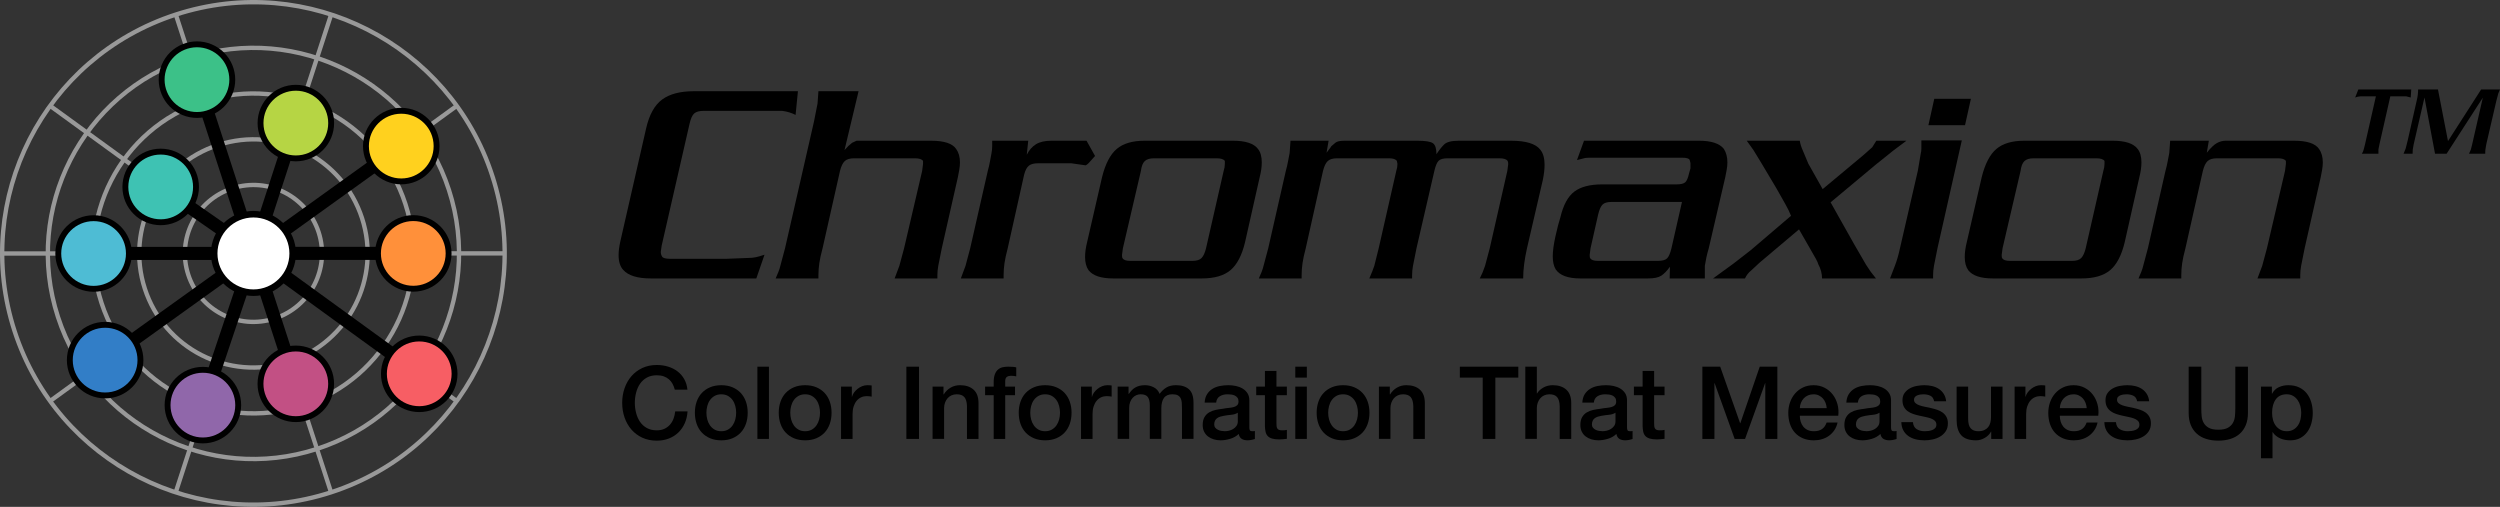 <?xml version="1.0" encoding="UTF-8"?>
<svg id="Layer_1" data-name="Layer 1" xmlns="http://www.w3.org/2000/svg" viewBox="0 0 358.329 72.651">
  <rect x="0" y="0" width="358.329" height="72.651" fill="#333333" stroke="none"/>
  <defs>
    <style>
      .cls-1 {
        fill: #ffd11e;
        stroke-width: .844px;
      }

      .cls-1, .cls-2, .cls-3, .cls-4, .cls-5, .cls-6, .cls-7, .cls-8, .cls-9, .cls-10, .cls-11, .cls-12, .cls-13, .cls-14 {
        stroke: #000;
      }

      .cls-2 {
        fill: #c25084;
      }

      .cls-2, .cls-3, .cls-4, .cls-5, .cls-6, .cls-7, .cls-8, .cls-9, .cls-10 {
        stroke-width: .844px;
      }

      .cls-3 {
        fill: #ff903a;
      }

      .cls-4 {
        fill: #327ec7;
      }

      .cls-5 {
        fill: #b6d544;
      }

      .cls-6 {
        fill: #9067aa;
      }

      .cls-7 {
        fill: #f75e64;
      }

      .cls-8 {
        fill: #3ec2b3;
      }

      .cls-9 {
        fill: #3cc188;
      }

      .cls-10 {
        fill: #4ebcd4;
      }

      .cls-11, .cls-12 {
        stroke-width: 1.875px;
      }

      .cls-12, .cls-13, .cls-15 {
        fill: none;
      }

      .cls-13, .cls-15 {
        stroke-width: .625px;
      }

      .cls-15 {
        stroke: #999;
      }

      .cls-14 {
        fill: #fff;
        stroke-width: .938px;
      }
    </style>
  </defs>
  <g>
    <path class="cls-15" d="M70.564,25.201C64.414,6.277,44.125-4.061,25.201,2.087,6.277,8.237-4.061,28.526,2.087,47.451c6.149,18.924,26.439,29.262,45.363,23.113,18.924-6.149,29.262-26.438,23.113-45.363Z"/>
    <path class="cls-15" d="M64.345,27.222C59.315,11.741,42.703,3.277,27.221,8.307,11.741,13.337,3.277,29.949,8.306,45.429c5.03,15.481,21.642,23.945,37.123,18.916,15.482-5.03,23.945-21.643,18.916-37.124Z"/>
    <path class="cls-15" d="M58.109,29.248c-3.911-12.037-16.83-18.633-28.866-14.722-12.037,3.911-18.611,16.841-14.7,28.878,3.911,12.036,16.83,18.633,28.866,14.722,12.037-3.911,18.611-16.841,14.7-28.878Z"/>
    <path class="cls-15" d="M51.89,31.269c-2.792-8.593-12.006-13.288-20.616-10.49-8.609,2.797-13.305,12.012-10.513,20.604,2.792,8.594,12.007,13.288,20.616,10.491,8.609-2.798,13.305-12.012,10.513-20.605Z"/>
    <path class="cls-15" d="M45.671,33.289c-1.674-5.149-7.211-7.97-12.377-6.292-5.166,1.679-7.987,7.216-6.314,12.365,1.673,5.149,7.21,7.971,12.377,6.292,5.166-1.678,7.987-7.216,6.314-12.365Z"/>
    <path class="cls-13" d="M39.435,35.316c-.554-1.705-2.397-2.659-4.12-2.099-1.722,.559-2.653,2.414-2.099,4.119,.554,1.706,2.398,2.659,4.12,2.1,1.722-.559,2.653-2.414,2.099-4.12Z"/>
    <line class="cls-15" x1="36.325" y1="36.326" x2="47.45" y2="70.564"/>
    <line class="cls-15" x1="36.325" y1="36.326" x2="65.449" y2="57.47"/>
    <line class="cls-15" x1="36.325" y1="36.318" x2="72.325" y2="36.318"/>
    <line class="cls-15" x1="36.325" y1="36.326" x2="65.459" y2="15.179"/>
    <line class="cls-15" x1="36.325" y1="36.326" x2="47.458" y2="2.101"/>
    <line class="cls-15" x1="36.325" y1="36.326" x2="25.201" y2="2.087"/>
    <line class="cls-15" x1="36.325" y1="36.326" x2="7.202" y2="15.181"/>
    <line class="cls-15" x1="36.325" y1="36.334" x2=".327" y2="36.334"/>
    <line class="cls-15" x1="36.325" y1="36.326" x2="7.192" y2="57.473"/>
    <line class="cls-15" x1="36.325" y1="36.326" x2="25.193" y2="70.55"/>
    <line class="cls-11" x1="40.737" y1="39.529" x2="63.739" y2="56.228"/>
    <line class="cls-12" x1="41.742" y1="36.316" x2="60.361" y2="36.316"/>
    <line class="cls-12" x1="40.649" y1="33.06" x2="58.427" y2="20.283"/>
    <line class="cls-12" x1="38.001" y1="31.172" x2="42.788" y2="16.458"/>
    <line class="cls-12" x1="34.648" y1="31.163" x2="27.881" y2="10.336"/>
    <line class="cls-12" x1="32.01" y1="33.047" x2="22.108" y2="26.149"/>
    <line class="cls-12" x1="30.985" y1="36.324" x2="12.29" y2="36.324"/>
    <line class="cls-12" x1="31.941" y1="39.508" x2="14.155" y2="52.273"/>
    <line class="cls-12" x1="34.639" y1="41.51" x2="28.826" y2="58.823"/>
    <line class="cls-12" x1="37.998" y1="41.475" x2="42.746" y2="56.087"/>
    <circle class="cls-7" cx="60.09" cy="53.58" r="5.062"/>
    <circle class="cls-2" cx="42.399" cy="55.016" r="5.062"/>
    <circle class="cls-6" cx="29.08" cy="58.067" r="5.062"/>
    <circle class="cls-4" cx="15.069" cy="51.617" r="5.062"/>
    <path class="cls-10" d="M18.477,36.335c0,2.796-2.267,5.063-5.062,5.063s-5.062-2.267-5.062-5.063,2.267-5.062,5.062-5.062,5.062,2.267,5.062,5.062Z"/>
    <circle class="cls-8" cx="23.032" cy="26.793" r="5.062"/>
    <circle class="cls-9" cx="28.232" cy="11.417" r="5.062" transform="translate(6.809 33.06) rotate(-67.312)"/>
    <circle class="cls-5" cx="42.404" cy="17.641" r="5.062"/>
    <circle class="cls-1" cx="57.514" cy="20.939" r="5.062"/>
    <circle class="cls-3" cx="59.237" cy="36.323" r="5.062"/>
    <circle class="cls-14" cx="36.325" cy="36.326" r="5.625"/>
  </g>
  <g>
    <path d="M96.72,55.848c-.077-.299-.184-.575-.319-.827-.135-.251-.31-.469-.521-.652-.213-.184-.462-.326-.747-.428s-.616-.152-.993-.152c-.551,0-1.027,.111-1.429,.334-.4,.223-.727,.52-.979,.892-.251,.372-.438,.795-.558,1.269-.121,.474-.182,.957-.182,1.45,0,.493,.06,.976,.182,1.45,.12,.474,.307,.897,.558,1.269,.252,.372,.578,.669,.979,.892,.401,.222,.878,.334,1.429,.334,.406,0,.764-.07,1.073-.21,.309-.14,.575-.334,.797-.58,.223-.246,.397-.534,.522-.863,.125-.328,.208-.681,.246-1.058h1.77c-.039,.619-.172,1.184-.399,1.696-.227,.513-.534,.955-.92,1.327-.387,.373-.842,.66-1.363,.863-.522,.203-1.098,.305-1.726,.305-.773,0-1.467-.143-2.081-.428-.613-.285-1.133-.674-1.559-1.167-.426-.493-.752-1.068-.979-1.726-.228-.657-.341-1.358-.341-2.102,0-.735,.113-1.431,.341-2.088,.227-.657,.553-1.232,.979-1.726,.426-.493,.945-.884,1.559-1.174,.614-.29,1.308-.435,2.081-.435,.58,0,1.126,.08,1.639,.239,.512,.16,.964,.392,1.355,.696,.392,.304,.708,.674,.95,1.109,.241,.435,.392,.933,.449,1.494h-1.812Z"/>
    <path d="M103.384,63.113c-.6,0-1.134-.099-1.603-.297s-.865-.471-1.19-.819c-.323-.348-.57-.764-.739-1.247-.169-.483-.254-1.015-.254-1.595,0-.57,.085-1.097,.254-1.581s.416-.899,.739-1.247c.324-.348,.721-.621,1.19-.819,.469-.198,1.003-.297,1.603-.297,.599,0,1.133,.1,1.602,.297,.469,.198,.865,.471,1.19,.819,.323,.348,.57,.764,.739,1.247s.254,1.01,.254,1.581c0,.58-.085,1.112-.254,1.595-.169,.483-.416,.899-.739,1.247-.324,.348-.721,.621-1.19,.819s-1.003,.297-1.602,.297Zm0-1.305c.367,0,.685-.077,.957-.232,.271-.154,.492-.357,.667-.609,.174-.252,.302-.534,.384-.848,.082-.315,.123-.636,.123-.964,0-.319-.041-.638-.123-.957-.082-.319-.21-.602-.384-.848-.175-.247-.397-.447-.667-.602-.272-.154-.59-.232-.957-.232-.368,0-.686,.078-.957,.232-.272,.155-.493,.355-.667,.602-.175,.246-.303,.529-.385,.848-.082,.319-.123,.638-.123,.957,0,.329,.041,.65,.123,.964,.082,.314,.21,.597,.385,.848,.174,.252,.396,.455,.667,.609,.271,.155,.589,.232,.957,.232Z"/>
    <path d="M108.559,52.557h1.653v10.353h-1.653v-10.353Z"/>
    <path d="M115.404,63.113c-.6,0-1.134-.099-1.603-.297s-.865-.471-1.19-.819c-.323-.348-.57-.764-.739-1.247-.169-.483-.254-1.015-.254-1.595,0-.57,.085-1.097,.254-1.581s.416-.899,.739-1.247c.324-.348,.721-.621,1.19-.819,.469-.198,1.003-.297,1.603-.297,.599,0,1.133,.1,1.602,.297,.469,.198,.865,.471,1.19,.819,.323,.348,.57,.764,.739,1.247s.254,1.01,.254,1.581c0,.58-.085,1.112-.254,1.595-.169,.483-.416,.899-.739,1.247-.324,.348-.721,.621-1.19,.819s-1.003,.297-1.602,.297Zm0-1.305c.367,0,.685-.077,.957-.232,.271-.154,.492-.357,.667-.609,.174-.252,.302-.534,.384-.848,.082-.315,.123-.636,.123-.964,0-.319-.041-.638-.123-.957-.082-.319-.21-.602-.384-.848-.175-.247-.397-.447-.667-.602-.272-.154-.59-.232-.957-.232-.368,0-.686,.078-.957,.232-.272,.155-.493,.355-.667,.602-.175,.246-.303,.529-.385,.848-.082,.319-.123,.638-.123,.957,0,.329,.041,.65,.123,.964,.082,.314,.21,.597,.385,.848,.174,.252,.396,.455,.667,.609,.271,.155,.589,.232,.957,.232Z"/>
    <path d="M120.544,55.413h1.552v1.45h.029c.048-.203,.142-.401,.282-.595,.14-.193,.31-.37,.508-.529,.198-.159,.418-.287,.659-.384,.242-.096,.488-.145,.74-.145,.193,0,.326,.005,.398,.015,.072,.01,.147,.019,.225,.029v1.595c-.116-.019-.234-.036-.355-.051s-.239-.021-.354-.021c-.281,0-.544,.056-.791,.167-.246,.111-.462,.275-.644,.493-.185,.217-.329,.486-.435,.805s-.159,.686-.159,1.102v3.567h-1.653v-7.497Z"/>
    <path d="M129.911,52.557h1.812v10.353h-1.812v-10.353Z"/>
    <path d="M133.668,55.413h1.565v1.102l.029,.029c.251-.415,.58-.742,.986-.979,.405-.237,.856-.355,1.348-.355,.822,0,1.47,.213,1.943,.638s.711,1.063,.711,1.914v5.147h-1.653v-4.712c-.019-.59-.145-1.018-.377-1.283-.232-.266-.595-.399-1.088-.399-.28,0-.531,.051-.754,.152s-.411,.242-.565,.42c-.154,.179-.275,.389-.362,.631s-.131,.498-.131,.769v4.422h-1.652v-7.497Z"/>
    <path d="M141.194,55.413h1.232v-.624c0-.474,.059-.857,.175-1.153,.115-.294,.271-.522,.464-.681,.193-.16,.413-.266,.659-.319,.247-.053,.505-.08,.776-.08,.531,0,.918,.034,1.16,.102v1.29c-.106-.029-.221-.051-.341-.065-.121-.014-.264-.021-.428-.021-.223,0-.414,.053-.573,.159-.159,.106-.239,.315-.239,.624v.769h1.406v1.232h-1.406v6.264h-1.653v-6.264h-1.232v-1.232Z"/>
    <path d="M149.802,63.113c-.6,0-1.134-.099-1.603-.297s-.865-.471-1.19-.819c-.323-.348-.57-.764-.739-1.247-.169-.483-.254-1.015-.254-1.595,0-.57,.085-1.097,.254-1.581s.416-.899,.739-1.247c.324-.348,.721-.621,1.19-.819,.469-.198,1.003-.297,1.603-.297,.599,0,1.133,.1,1.602,.297,.469,.198,.865,.471,1.19,.819,.323,.348,.57,.764,.739,1.247s.254,1.01,.254,1.581c0,.58-.085,1.112-.254,1.595-.169,.483-.416,.899-.739,1.247-.324,.348-.721,.621-1.19,.819s-1.003,.297-1.602,.297Zm0-1.305c.367,0,.685-.077,.957-.232,.271-.154,.492-.357,.667-.609,.174-.252,.302-.534,.384-.848,.082-.315,.123-.636,.123-.964,0-.319-.041-.638-.123-.957-.082-.319-.21-.602-.384-.848-.175-.247-.397-.447-.667-.602-.272-.154-.59-.232-.957-.232-.368,0-.686,.078-.957,.232-.272,.155-.493,.355-.667,.602-.175,.246-.303,.529-.385,.848-.082,.319-.123,.638-.123,.957,0,.329,.041,.65,.123,.964,.082,.314,.21,.597,.385,.848,.174,.252,.396,.455,.667,.609,.271,.155,.589,.232,.957,.232Z"/>
    <path d="M154.941,55.413h1.552v1.45h.029c.048-.203,.142-.401,.282-.595,.14-.193,.31-.37,.508-.529,.198-.159,.418-.287,.659-.384,.242-.096,.488-.145,.74-.145,.193,0,.326,.005,.398,.015,.072,.01,.147,.019,.225,.029v1.595c-.116-.019-.234-.036-.355-.051s-.239-.021-.354-.021c-.281,0-.544,.056-.791,.167-.246,.111-.462,.275-.644,.493-.185,.217-.329,.486-.435,.805s-.159,.686-.159,1.102v3.567h-1.653v-7.497Z"/>
    <path d="M160.192,55.413h1.565v1.044h.044c.125-.184,.261-.352,.406-.507,.144-.155,.307-.285,.485-.392,.179-.106,.384-.191,.616-.254,.232-.062,.498-.094,.798-.094,.454,0,.877,.102,1.269,.305s.669,.517,.834,.942c.28-.386,.604-.691,.971-.914,.367-.222,.827-.334,1.378-.334,.792,0,1.409,.194,1.849,.58,.44,.387,.66,1.035,.66,1.943v5.176h-1.653v-4.379c0-.3-.01-.573-.029-.819s-.075-.459-.166-.638c-.093-.179-.231-.316-.414-.413s-.435-.145-.754-.145c-.56,0-.967,.174-1.218,.522-.252,.348-.377,.841-.377,1.479v4.394h-1.653v-4.814c0-.522-.094-.916-.282-1.182-.189-.266-.534-.399-1.037-.399-.213,0-.418,.043-.616,.13-.198,.087-.372,.213-.521,.377-.15,.165-.272,.368-.363,.609s-.138,.517-.138,.826v4.452h-1.652v-7.497Z"/>
    <path d="M179.069,61.242c0,.203,.026,.348,.08,.435,.053,.087,.157,.13,.311,.13h.174c.068,0,.145-.009,.232-.029v1.145c-.058,.019-.133,.041-.225,.065-.092,.024-.186,.046-.283,.065-.097,.019-.193,.034-.29,.043s-.179,.015-.246,.015c-.339,0-.619-.068-.841-.203-.223-.135-.368-.372-.435-.71-.328,.319-.732,.551-1.211,.696s-.94,.218-1.385,.218c-.338,0-.662-.046-.971-.138-.31-.092-.583-.227-.819-.406-.237-.179-.426-.406-.565-.682-.141-.275-.211-.597-.211-.964,0-.464,.085-.841,.254-1.131s.392-.517,.667-.681,.585-.283,.929-.355c.343-.072,.689-.128,1.036-.167,.3-.058,.585-.099,.856-.123,.271-.024,.51-.065,.718-.123s.372-.147,.493-.269c.121-.121,.182-.302,.182-.543,0-.212-.051-.387-.152-.522s-.228-.239-.377-.312c-.15-.072-.317-.121-.501-.145-.184-.024-.357-.036-.521-.036-.464,0-.846,.097-1.145,.29s-.469,.493-.508,.899h-1.653c.029-.483,.145-.884,.349-1.204,.203-.319,.461-.575,.775-.769,.315-.193,.67-.328,1.066-.406,.396-.077,.802-.116,1.218-.116,.367,0,.73,.039,1.087,.116,.357,.078,.68,.203,.965,.377s.515,.399,.689,.674,.261,.611,.261,1.008v3.857Zm-1.652-2.088c-.252,.165-.561,.263-.929,.297-.367,.034-.734,.085-1.102,.152-.174,.029-.344,.07-.508,.123s-.31,.126-.435,.217c-.126,.092-.225,.213-.298,.363-.072,.15-.108,.331-.108,.543,0,.184,.053,.338,.159,.464,.106,.126,.234,.225,.385,.297,.149,.073,.314,.123,.493,.152,.179,.029,.341,.043,.485,.043,.184,0,.382-.024,.595-.072,.212-.048,.413-.131,.602-.247,.189-.116,.346-.263,.472-.442,.125-.179,.189-.399,.189-.66v-1.232Z"/>
    <path d="M180.056,55.413h1.247v-2.248h1.653v2.248h1.493v1.232h-1.493v4.002c0,.174,.007,.324,.021,.45,.015,.126,.048,.232,.102,.319,.053,.087,.133,.152,.239,.196s.251,.065,.435,.065c.116,0,.232-.002,.349-.007,.115-.005,.231-.022,.348-.051v1.276c-.184,.019-.362,.039-.536,.058-.175,.019-.353,.029-.537,.029-.435,0-.785-.041-1.051-.123-.267-.082-.474-.203-.624-.362-.149-.16-.251-.36-.305-.602-.053-.241-.084-.517-.094-.826v-4.423h-1.247v-1.232Z"/>
    <path d="M185.658,52.557h1.652v1.566h-1.652v-1.566Zm0,2.856h1.652v7.497h-1.652v-7.497Z"/>
    <path d="M192.502,63.113c-.6,0-1.134-.099-1.603-.297s-.865-.471-1.188-.819c-.324-.348-.57-.764-.739-1.247-.17-.483-.254-1.015-.254-1.595,0-.57,.084-1.097,.254-1.581,.169-.483,.415-.899,.739-1.247,.323-.348,.72-.621,1.188-.819,.469-.198,1.003-.297,1.603-.297s1.134,.1,1.603,.297c.469,.198,.865,.471,1.188,.819,.324,.348,.57,.764,.74,1.247,.169,.483,.253,1.01,.253,1.581,0,.58-.084,1.112-.253,1.595-.17,.483-.416,.899-.74,1.247-.323,.348-.72,.621-1.188,.819s-1.003,.297-1.603,.297Zm0-1.305c.367,0,.686-.077,.957-.232,.271-.154,.493-.357,.667-.609s.302-.534,.385-.848c.082-.315,.123-.636,.123-.964,0-.319-.041-.638-.123-.957-.083-.319-.211-.602-.385-.848-.174-.247-.397-.447-.667-.602-.271-.154-.59-.232-.957-.232s-.686,.078-.957,.232c-.271,.155-.493,.355-.667,.602-.174,.246-.302,.529-.384,.848-.083,.319-.124,.638-.124,.957,0,.329,.041,.65,.124,.964,.082,.314,.21,.597,.384,.848s.397,.455,.667,.609c.271,.155,.59,.232,.957,.232Z"/>
    <path d="M197.642,55.413h1.565v1.102l.029,.029c.251-.415,.58-.742,.986-.979,.405-.237,.856-.355,1.348-.355,.822,0,1.47,.213,1.943,.638s.711,1.063,.711,1.914v5.147h-1.653v-4.712c-.019-.59-.145-1.018-.377-1.283-.232-.266-.595-.399-1.088-.399-.28,0-.531,.051-.754,.152s-.411,.242-.565,.42c-.154,.179-.275,.389-.362,.631s-.131,.498-.131,.769v4.422h-1.652v-7.497Z"/>
    <path d="M209.242,52.557h8.381v1.566h-3.292v8.787h-1.812v-8.787h-3.276v-1.566Z"/>
    <path d="M218.625,52.557h1.652v3.842h.029c.203-.338,.505-.621,.906-.848,.401-.227,.849-.341,1.341-.341,.822,0,1.47,.213,1.943,.638s.711,1.063,.711,1.914v5.147h-1.653v-4.712c-.019-.59-.145-1.018-.377-1.283-.232-.266-.595-.399-1.088-.399-.28,0-.531,.051-.754,.152s-.411,.242-.565,.42c-.154,.179-.275,.389-.362,.631s-.131,.498-.131,.769v4.422h-1.652v-10.353Z"/>
    <path d="M233.203,61.242c0,.203,.026,.348,.079,.435,.054,.087,.157,.13,.312,.13h.174c.067,0,.144-.009,.231-.029v1.145c-.058,.019-.133,.041-.225,.065-.092,.024-.185,.046-.282,.065-.097,.019-.193,.034-.29,.043s-.179,.015-.247,.015c-.338,0-.618-.068-.841-.203s-.367-.372-.435-.71c-.329,.319-.732,.551-1.211,.696s-.94,.218-1.385,.218c-.339,0-.662-.046-.972-.138s-.582-.227-.819-.406c-.236-.179-.425-.406-.565-.682-.14-.275-.21-.597-.21-.964,0-.464,.084-.841,.254-1.131,.169-.29,.392-.517,.667-.681s.585-.283,.928-.355c.343-.072,.689-.128,1.037-.167,.299-.058,.584-.099,.856-.123,.271-.024,.51-.065,.718-.123,.207-.058,.372-.147,.492-.269,.121-.121,.182-.302,.182-.543,0-.212-.051-.387-.152-.522s-.228-.239-.377-.312c-.149-.072-.316-.121-.5-.145-.184-.024-.357-.036-.522-.036-.464,0-.846,.097-1.145,.29s-.469,.493-.507,.899h-1.653c.029-.483,.144-.884,.348-1.204,.203-.319,.462-.575,.776-.769,.314-.193,.669-.328,1.065-.406,.397-.077,.803-.116,1.218-.116,.367,0,.731,.039,1.088,.116,.357,.078,.679,.203,.964,.377s.515,.399,.69,.674c.174,.275,.261,.611,.261,1.008v3.857Zm-1.653-2.088c-.251,.165-.56,.263-.928,.297-.367,.034-.735,.085-1.103,.152-.174,.029-.343,.07-.507,.123-.165,.053-.31,.126-.435,.217-.125,.092-.225,.213-.297,.363s-.108,.331-.108,.543c0,.184,.053,.338,.159,.464,.106,.126,.234,.225,.384,.297,.15,.073,.315,.123,.493,.152s.341,.043,.486,.043c.184,0,.382-.024,.594-.072,.213-.048,.414-.131,.603-.247,.189-.116,.345-.263,.471-.442,.126-.179,.189-.399,.189-.66v-1.232Z"/>
    <path d="M234.19,55.413h1.247v-2.248h1.653v2.248h1.493v1.232h-1.493v4.002c0,.174,.007,.324,.021,.45,.015,.126,.048,.232,.102,.319,.053,.087,.133,.152,.239,.196s.251,.065,.435,.065c.116,0,.232-.002,.349-.007,.115-.005,.231-.022,.348-.051v1.276c-.184,.019-.362,.039-.536,.058-.175,.019-.353,.029-.537,.029-.435,0-.785-.041-1.051-.123-.267-.082-.474-.203-.624-.362-.149-.16-.251-.36-.305-.602-.053-.241-.084-.517-.094-.826v-4.423h-1.247v-1.232Z"/>
    <path d="M244.007,52.557h2.552l2.856,8.105h.029l2.784-8.105h2.522v10.353h-1.726v-7.989h-.028l-2.871,7.989h-1.493l-2.871-7.989h-.029v7.989h-1.726v-10.353Z"/>
    <path d="M257.971,59.59c0,.29,.041,.57,.123,.841s.205,.507,.369,.71c.165,.203,.372,.365,.624,.486,.251,.121,.551,.181,.898,.181,.483,0,.873-.103,1.168-.311s.515-.519,.659-.935h1.566c-.087,.406-.237,.769-.449,1.087-.213,.319-.47,.587-.769,.805-.3,.217-.636,.382-1.008,.493-.372,.111-.762,.167-1.168,.167-.589,0-1.111-.097-1.565-.29-.455-.193-.839-.464-1.153-.812-.314-.348-.551-.764-.71-1.247s-.239-1.015-.239-1.595c0-.531,.084-1.037,.254-1.515,.169-.478,.41-.899,.725-1.261,.315-.363,.693-.65,1.139-.863,.444-.212,.947-.319,1.508-.319,.59,0,1.119,.123,1.588,.37s.857,.573,1.167,.979c.31,.406,.534,.873,.674,1.399,.141,.527,.177,1.071,.109,1.631h-5.51Zm3.856-1.088c-.019-.261-.075-.512-.167-.754-.092-.241-.217-.452-.377-.631-.159-.179-.352-.324-.58-.435-.227-.111-.48-.167-.761-.167-.29,0-.554,.051-.79,.152-.237,.102-.44,.242-.609,.42-.169,.179-.305,.389-.406,.631s-.157,.502-.166,.783h3.856Z"/>
    <path d="M271.045,61.242c0,.203,.026,.348,.079,.435,.054,.087,.157,.13,.312,.13h.174c.067,0,.144-.009,.231-.029v1.145c-.058,.019-.133,.041-.225,.065-.092,.024-.185,.046-.282,.065-.097,.019-.193,.034-.29,.043s-.179,.015-.247,.015c-.338,0-.618-.068-.841-.203s-.367-.372-.435-.71c-.329,.319-.732,.551-1.211,.696s-.94,.218-1.385,.218c-.339,0-.662-.046-.972-.138s-.582-.227-.819-.406c-.236-.179-.425-.406-.565-.682-.14-.275-.21-.597-.21-.964,0-.464,.084-.841,.254-1.131,.169-.29,.392-.517,.667-.681s.585-.283,.928-.355c.343-.072,.689-.128,1.037-.167,.299-.058,.584-.099,.856-.123,.271-.024,.51-.065,.718-.123,.207-.058,.372-.147,.492-.269,.121-.121,.182-.302,.182-.543,0-.212-.051-.387-.152-.522s-.228-.239-.377-.312c-.149-.072-.316-.121-.5-.145-.184-.024-.357-.036-.522-.036-.464,0-.846,.097-1.145,.29s-.469,.493-.507,.899h-1.653c.029-.483,.144-.884,.348-1.204,.203-.319,.462-.575,.776-.769,.314-.193,.669-.328,1.065-.406,.397-.077,.803-.116,1.218-.116,.367,0,.731,.039,1.088,.116,.357,.078,.679,.203,.964,.377s.515,.399,.69,.674c.174,.275,.261,.611,.261,1.008v3.857Zm-1.653-2.088c-.251,.165-.56,.263-.928,.297-.367,.034-.735,.085-1.103,.152-.174,.029-.343,.07-.507,.123-.165,.053-.31,.126-.435,.217-.125,.092-.225,.213-.297,.363s-.108,.331-.108,.543c0,.184,.053,.338,.159,.464,.106,.126,.234,.225,.384,.297,.15,.073,.315,.123,.493,.152s.341,.043,.486,.043c.184,0,.382-.024,.594-.072,.213-.048,.414-.131,.603-.247,.189-.116,.345-.263,.471-.442,.126-.179,.189-.399,.189-.66v-1.232Z"/>
    <path d="M274.18,60.503c.048,.484,.232,.822,.551,1.015,.319,.193,.701,.29,1.145,.29,.154,0,.331-.012,.529-.036,.198-.024,.385-.07,.559-.138,.174-.068,.316-.167,.428-.297s.162-.302,.152-.515-.087-.387-.232-.522c-.144-.135-.331-.244-.558-.326-.228-.082-.486-.152-.776-.21s-.585-.121-.885-.189c-.309-.067-.606-.15-.892-.247s-.541-.227-.769-.392c-.227-.164-.408-.374-.543-.63-.136-.256-.203-.573-.203-.95,0-.406,.099-.747,.297-1.022s.449-.498,.754-.667,.643-.288,1.016-.355c.371-.067,.727-.102,1.065-.102,.387,0,.756,.042,1.109,.123,.352,.082,.672,.215,.957,.398,.285,.184,.521,.423,.71,.718,.189,.295,.307,.65,.355,1.066h-1.726c-.077-.396-.259-.662-.544-.797s-.611-.203-.979-.203c-.116,0-.254,.01-.413,.029-.159,.019-.31,.056-.449,.109-.141,.053-.259,.13-.355,.232s-.145,.235-.145,.399c0,.203,.07,.368,.211,.493,.14,.126,.323,.23,.551,.311,.227,.083,.485,.152,.775,.21,.29,.058,.59,.121,.899,.189,.3,.067,.595,.15,.885,.247s.548,.227,.775,.391c.227,.165,.411,.373,.551,.624,.141,.252,.21,.561,.21,.928,0,.445-.101,.822-.304,1.131-.203,.31-.467,.561-.791,.754-.323,.194-.684,.334-1.08,.42-.397,.087-.788,.131-1.174,.131-.475,0-.912-.053-1.312-.16-.401-.106-.749-.268-1.044-.486-.295-.217-.527-.488-.696-.812-.169-.324-.259-.708-.269-1.153h1.653Z"/>
    <path d="M287.028,62.91h-1.624v-1.044h-.029c-.203,.377-.505,.679-.906,.906s-.81,.341-1.226,.341c-.985,0-1.698-.244-2.139-.732-.44-.488-.659-1.225-.659-2.211v-4.756h1.652v4.597c0,.657,.126,1.122,.377,1.392,.252,.271,.605,.406,1.059,.406,.349,0,.639-.053,.87-.16,.232-.106,.421-.248,.565-.428,.145-.179,.249-.394,.311-.645,.064-.252,.095-.522,.095-.812v-4.35h1.653v7.497Z"/>
    <path d="M288.755,55.413h1.552v1.45h.029c.048-.203,.142-.401,.282-.595,.14-.193,.31-.37,.508-.529,.198-.159,.418-.287,.659-.384,.242-.096,.488-.145,.74-.145,.193,0,.326,.005,.398,.015,.072,.01,.147,.019,.225,.029v1.595c-.116-.019-.234-.036-.355-.051s-.239-.021-.354-.021c-.281,0-.544,.056-.791,.167-.246,.111-.462,.275-.644,.493-.185,.217-.329,.486-.435,.805s-.159,.686-.159,1.102v3.567h-1.653v-7.497Z"/>
    <path d="M295.237,59.59c0,.29,.041,.57,.123,.841s.206,.507,.37,.71,.372,.365,.623,.486c.252,.121,.552,.181,.899,.181,.483,0,.872-.103,1.167-.311s.515-.519,.66-.935h1.566c-.087,.406-.237,.769-.45,1.087-.212,.319-.469,.587-.769,.805-.3,.217-.636,.382-1.008,.493-.372,.111-.761,.167-1.167,.167-.59,0-1.111-.097-1.566-.29-.454-.193-.838-.464-1.152-.812s-.551-.764-.711-1.247c-.159-.483-.239-1.015-.239-1.595,0-.531,.085-1.037,.254-1.515s.411-.899,.726-1.261c.314-.363,.693-.65,1.138-.863s.947-.319,1.508-.319c.59,0,1.119,.123,1.588,.37s.858,.573,1.168,.979c.309,.406,.534,.873,.674,1.399,.141,.527,.177,1.071,.109,1.631h-5.511Zm3.857-1.088c-.019-.261-.075-.512-.167-.754-.092-.241-.218-.452-.377-.631-.159-.179-.353-.324-.58-.435-.228-.111-.481-.167-.762-.167-.29,0-.553,.051-.79,.152-.236,.102-.44,.242-.608,.42-.17,.179-.305,.389-.406,.631s-.157,.502-.167,.783h3.857Z"/>
    <path d="M303.279,60.503c.048,.484,.231,.822,.551,1.015s.701,.29,1.145,.29c.154,0,.331-.012,.529-.036,.198-.024,.384-.07,.559-.138,.174-.068,.316-.167,.428-.297,.11-.13,.161-.302,.152-.515-.01-.212-.088-.387-.232-.522-.145-.135-.331-.244-.559-.326-.227-.082-.485-.152-.775-.21s-.585-.121-.885-.189c-.31-.067-.606-.15-.892-.247s-.541-.227-.769-.392c-.228-.164-.408-.374-.544-.63-.135-.256-.203-.573-.203-.95,0-.406,.1-.747,.298-1.022s.449-.498,.754-.667,.643-.288,1.015-.355c.372-.067,.728-.102,1.066-.102,.386,0,.756,.042,1.109,.123,.352,.082,.671,.215,.956,.398,.285,.184,.522,.423,.711,.718,.189,.295,.307,.65,.355,1.066h-1.726c-.077-.396-.259-.662-.544-.797s-.611-.203-.979-.203c-.116,0-.254,.01-.413,.029-.16,.019-.31,.056-.45,.109-.14,.053-.259,.13-.354,.232-.097,.102-.145,.235-.145,.399,0,.203,.07,.368,.21,.493,.141,.126,.324,.23,.552,.311,.227,.083,.485,.152,.775,.21,.29,.058,.59,.121,.899,.189,.299,.067,.594,.15,.884,.247s.549,.227,.776,.391c.227,.165,.41,.373,.551,.624,.14,.252,.21,.561,.21,.928,0,.445-.102,.822-.305,1.131-.202,.31-.466,.561-.79,.754-.324,.194-.684,.334-1.08,.42-.397,.087-.788,.131-1.175,.131-.474,0-.911-.053-1.312-.16-.401-.106-.75-.268-1.044-.486-.296-.217-.527-.488-.696-.812-.169-.324-.259-.708-.269-1.153h1.653Z"/>
    <path d="M313.705,52.557h1.812v6.032c0,.348,.017,.701,.051,1.058,.033,.358,.13,.679,.29,.964,.159,.285,.4,.52,.725,.703,.324,.184,.78,.276,1.37,.276s1.047-.092,1.37-.276c.324-.183,.565-.418,.726-.703,.159-.285,.256-.606,.29-.964,.033-.357,.051-.71,.051-1.058v-6.032h1.812v6.627c0,.667-.102,1.247-.305,1.74-.203,.493-.491,.906-.863,1.24s-.819,.583-1.341,.747c-.522,.164-1.103,.247-1.74,.247s-1.218-.083-1.74-.247c-.521-.164-.969-.413-1.341-.747s-.66-.747-.863-1.24c-.202-.493-.304-1.073-.304-1.74v-6.627Z"/>
    <path d="M324.067,55.413h1.566v1.015h.029c.231-.435,.556-.747,.972-.935,.415-.189,.864-.283,1.348-.283,.59,0,1.105,.104,1.545,.312,.44,.208,.805,.493,1.095,.856s.507,.786,.652,1.269c.144,.484,.218,1,.218,1.552,0,.502-.065,.991-.196,1.464-.13,.474-.328,.892-.595,1.254-.266,.362-.602,.652-1.008,.87-.405,.217-.884,.326-1.435,.326-.241,0-.483-.022-.725-.065s-.474-.114-.696-.21c-.222-.097-.428-.22-.616-.37-.189-.149-.346-.326-.471-.529h-.029v3.741h-1.653v-10.266Zm5.771,3.755c0-.338-.044-.667-.131-.986s-.217-.602-.392-.848c-.174-.247-.391-.444-.652-.595-.261-.149-.56-.225-.898-.225-.696,0-1.221,.242-1.573,.725-.353,.483-.529,1.126-.529,1.928,0,.377,.046,.728,.138,1.051,.092,.324,.23,.602,.413,.834s.403,.415,.66,.551c.256,.136,.553,.203,.892,.203,.377,0,.695-.077,.957-.232,.261-.154,.476-.355,.644-.602,.169-.247,.29-.527,.363-.841,.072-.314,.108-.635,.108-.964Z"/>
  </g>
  <g>
    <path d="M109.579,36.508l-1.176,3.402h-15.12c-1.904,0-3.221-.405-3.948-1.216-.448-.475-.672-1.188-.672-2.139,0-.559,.084-1.216,.252-1.971l3.696-16.187c.447-1.956,1.21-3.333,2.288-4.13,1.078-.796,2.598-1.195,4.558-1.195h14.91l-.336,3.402c-.56-.294-1.205-.49-1.933-.588h-11.214c-.644,0-1.106,.126-1.386,.377-.28,.252-.504,.754-.672,1.509l-3.99,17.438-.126,.88c0,.252,.062,.482,.189,.691,.126,.21,.525,.315,1.197,.315h7.939l3.233-.126c.392,0,.749-.035,1.071-.105,.321-.07,.735-.189,1.239-.357Z"/>
    <path d="M134.358,39.91h-6.132l.679-1.806,.679-2.52,2.589-11.088,.128-1.008v-.42c-.17-.252-.551-.378-1.145-.378h-8.725c-.621,0-1.073,.133-1.355,.399s-.508,.735-.678,1.407l-2.499,11.088c-.227,.84-.382,1.554-.467,2.142-.084,.588-.126,1.162-.126,1.722v.462h-6.132c.14-.307,.273-.622,.398-.944,.126-.321,.217-.607,.273-.859l.672-2.516,4.158-18.199,.504-2.558,.126-1.761h5.754l-2.017,8.442,.547-.588,.546-.462,.63-.294h10.71c1.848,0,3.037,.393,3.569,1.176,.364,.504,.547,1.148,.547,1.932,0,.336-.036,.7-.105,1.092-.07,.393-.133,.729-.189,1.008l-2.311,10.206-.504,2.52c-.084,.477-.126,.924-.126,1.344v.462Z"/>
    <path d="M155.609,23.698l-2.058-.294h-4.788c-.56,0-.987,.112-1.281,.336-.294,.224-.524,.658-.692,1.302l-2.353,10.542c-.224,.84-.378,1.554-.462,2.142s-.126,1.162-.126,1.722v.462h-6.132l.672-1.806,.672-2.52,2.521-11.088c.14-.504,.244-.959,.315-1.365,.07-.406,.14-.784,.21-1.134,.07-.35,.105-.693,.105-1.029v-.798h5.166l-.21,2.016c.336-.672,.777-1.176,1.323-1.512s1.28-.504,2.205-.504h5.039l1.219,2.184-.714,.798c-.141,.168-.28,.308-.42,.42-.057,.028-.127,.07-.211,.126Z"/>
    <path d="M172.241,39.91h-12.684c-1.736,0-2.912-.392-3.528-1.176-.336-.476-.504-1.106-.504-1.89,0-.644,.098-1.358,.294-2.142l2.143-9.324c.476-1.903,1.176-3.248,2.1-4.032,.924-.784,2.254-1.176,3.99-1.176h12.684c1.792,0,2.982,.393,3.57,1.176,.363,.448,.546,1.092,.546,1.932,0,.644-.099,1.344-.294,2.1l-2.1,9.324c-.448,1.877-1.142,3.213-2.079,4.011-.939,.798-2.317,1.197-4.138,1.197Zm.622-4.326l2.527-11.088c.112-.336,.169-.672,.169-1.008v-.42c-.169-.252-.565-.378-1.185-.378h-8.981c-.593,0-1.031,.133-1.313,.399s-.466,.735-.551,1.407l-2.583,11.088-.128,.966c0,.252,.027,.406,.084,.462,.141,.252,.506,.378,1.096,.378h8.93c.589,0,1.018-.132,1.284-.399,.267-.266,.484-.735,.652-1.407Z"/>
    <path d="M218.315,39.91h-6.216c.279-.532,.531-1.134,.756-1.806,.14-.476,.364-1.315,.672-2.52l2.521-11.088,.126-.966c0-.224-.028-.378-.084-.462-.168-.252-.56-.378-1.176-.378h-7.435c-.616,0-1.043,.12-1.281,.357-.237,.238-.44,.721-.608,1.449l-2.562,11.088-.504,2.52c-.084,.477-.126,.924-.126,1.344v.462h-6.132c.14-.308,.279-.644,.42-1.008,.14-.364,.237-.63,.294-.798l.63-2.52,2.521-11.088c.111-.336,.168-.672,.168-1.008l-.084-.42c-.168-.252-.546-.378-1.134-.378h-7.435c-.616,0-1.065,.133-1.344,.399-.28,.266-.504,.735-.672,1.407l-2.478,11.088c-.225,.84-.378,1.554-.462,2.142s-.126,1.162-.126,1.722v.462h-6.132c.14-.308,.273-.623,.399-.945,.126-.322,.216-.609,.273-.861l.672-2.52,2.521-11.088c.14-.504,.244-.959,.315-1.365,.07-.406,.147-.805,.231-1.197l.126-1.764h5.46l-.294,1.722c.111-.168,.237-.336,.378-.504,.14-.168,.237-.308,.294-.42l.588-.504c.224-.196,.657-.294,1.302-.294h10.458c1.148,0,1.891,.12,2.227,.357s.504,.763,.504,1.575c.363-.56,.728-1.022,1.092-1.386,.363-.364,1.063-.546,2.1-.546h7.519c2.1,0,3.486,.42,4.158,1.26,.42,.504,.63,1.232,.63,2.184,0,.644-.084,1.372-.252,2.184l-2.269,9.786c-.364,1.625-.546,3.066-.546,4.326Z"/>
    <path d="M244.355,39.91h-5.04l.042-1.68c-.42,.588-.834,1.016-1.239,1.281-.406,.267-1.043,.399-1.911,.399h-9.702c-1.764,0-2.939-.434-3.527-1.302-.28-.476-.42-1.092-.42-1.848s.126-1.708,.379-2.856l.38-1.596,.338-1.176c.421-1.764,1.089-2.989,2.003-3.675,.914-.685,2.242-1.029,3.986-1.029h10.671c.591,0,.998-.098,1.224-.294,.225-.196,.407-.616,.549-1.26l.21-.756v-.756l-.126-.462c-.111-.196-.462-.294-1.05-.294h-13.271c-.276,0-.497,.015-.662,.042-.11,.028-.497,.126-1.158,.294l1.006-2.772h16.485c1.762,0,2.95,.393,3.565,1.176,.335,.532,.503,1.176,.503,1.932,0,.336-.035,.7-.107,1.092-.072,.393-.137,.729-.194,1.008l-2.371,10.206c-.144,.477-.259,.924-.346,1.344-.086,.42-.158,.812-.215,1.176v1.806Zm-4.783-4.326l1.507-6.636h-10.132c-.587,0-1.005,.126-1.256,.378s-.461,.729-.628,1.428l-1.089,4.83-.125,.966c0,.252,.027,.406,.084,.462,.139,.252,.502,.378,1.088,.378h8.625c.642,0,1.081-.126,1.318-.378s.44-.728,.607-1.428Z"/>
    <path d="M250.955,35.842l5.756-4.912c-.197-.504-.477-1.079-.842-1.723s-.785-1.387-1.261-2.228l-2.103-3.531-1.177-1.933-.968-1.346h7.606c.056,.421,.21,.911,.462,1.472l.756,1.807,2.06,3.657,5.884-4.909,1.222-1.087,.587-.94h4.314l-1.872,1.403-2.495,1.999-6.501,5.43,1.343,2.392,2.055,3.65,1.677,2.894c.225,.336,.448,.671,.672,1.007,.083,.112,.335,.433,.755,.965h-7.729c0-.698-.181-1.381-.543-2.051-.027-.139-.14-.391-.334-.753-.195-.363-.474-.851-.835-1.465l-1.587-2.764-5.647,4.766-1.218,1.134c-.364,.28-.658,.658-.882,1.134h-4.578l2.942-2.139,2.481-1.929Z"/>
    <path d="M277.073,39.91h-6.174l.714-1.852c.279-.73,.518-1.557,.714-2.483l2.562-11.112,.42-2.483c.057-.196,.085-.428,.085-.694v-1.158h5.796l-3.486,15.447-.504,2.525c-.084,.477-.126,.926-.126,1.347v.463Zm4.578-21.966h-5.25l.84-3.78h5.25l-.84,3.78Z"/>
    <path d="M298.325,39.91h-12.685c-1.736,0-2.912-.392-3.527-1.176-.336-.476-.504-1.106-.504-1.89,0-.644,.098-1.358,.294-2.142l2.142-9.324c.476-1.903,1.176-3.248,2.101-4.032,.924-.784,2.253-1.176,3.989-1.176h12.684c1.792,0,2.982,.393,3.57,1.176,.363,.448,.546,1.092,.546,1.932,0,.644-.099,1.344-.294,2.1l-2.1,9.324c-.448,1.877-1.142,3.213-2.079,4.011-.939,.798-2.317,1.197-4.137,1.197Zm.622-4.326l2.527-11.088c.111-.336,.168-.672,.168-1.008v-.42c-.169-.252-.565-.378-1.185-.378h-8.98c-.594,0-1.032,.133-1.313,.399-.282,.266-.467,.735-.551,1.407l-2.584,11.088-.127,.966c0,.252,.027,.406,.084,.462,.141,.252,.505,.378,1.095,.378h8.93c.59,0,1.018-.132,1.284-.399,.267-.266,.484-.735,.653-1.407Z"/>
    <path d="M329.699,39.91h-6.132l.679-1.806,.679-2.52,2.589-11.088,.127-1.008v-.42c-.169-.252-.55-.378-1.144-.378h-8.725c-.622,0-1.074,.133-1.356,.399s-.508,.735-.677,1.407l-2.499,11.088c-.227,.84-.382,1.554-.467,2.142s-.127,1.162-.127,1.722v.462h-6.132c.14-.308,.273-.623,.399-.945,.126-.322,.217-.609,.273-.861l.673-2.52,2.519-11.088c.14-.504,.245-.959,.315-1.365,.069-.406,.146-.805,.231-1.197l.126-1.764h5.544l-.294,1.722c.56-.7,1.043-1.162,1.449-1.386,.405-.224,.819-.336,1.239-.336h9.828c1.848,0,3.037,.393,3.569,1.176,.364,.504,.546,1.148,.546,1.932,0,.336-.035,.7-.104,1.092-.07,.393-.134,.729-.19,1.008l-2.31,10.206-.504,2.52c-.084,.477-.126,.924-.126,1.344v.462Z"/>
  </g>
  <path d="M344.001,13.807h-1.393l-1.56,6.888-.143,.72v.624h-2.377c.096-.16,.15-.264,.166-.312,.033-.064,.065-.16,.096-.288l.191-.745,1.56-6.888-1.391,.001h-.816c-.191,.038-.326,.056-.406,.056-.08,.019-.201,.056-.359,.112l.455-1.152h7.584l-.072,1.152-.648-.168h-.887Zm13.816,.599l-1.457,6.29-.119,.72-.025,.312v.312h-2.328l.262-.601,.19-.745,1.529-6.7-5.195,8.045h-1.656l-1.512-8.064-1.56,6.768-.119,.696-.025,.6h-1.295l.309-.769,.283-1.129,1.275-5.639c.082-.331,.139-.63,.172-.898,.031-.268,.049-.528,.049-.781l2.844-.002,1.438,7.403,4.75-7.4h2.705c-.049,.093-.088,.186-.121,.279-.096,.202-.152,.357-.168,.465l-.223,.838Z"/>
</svg>